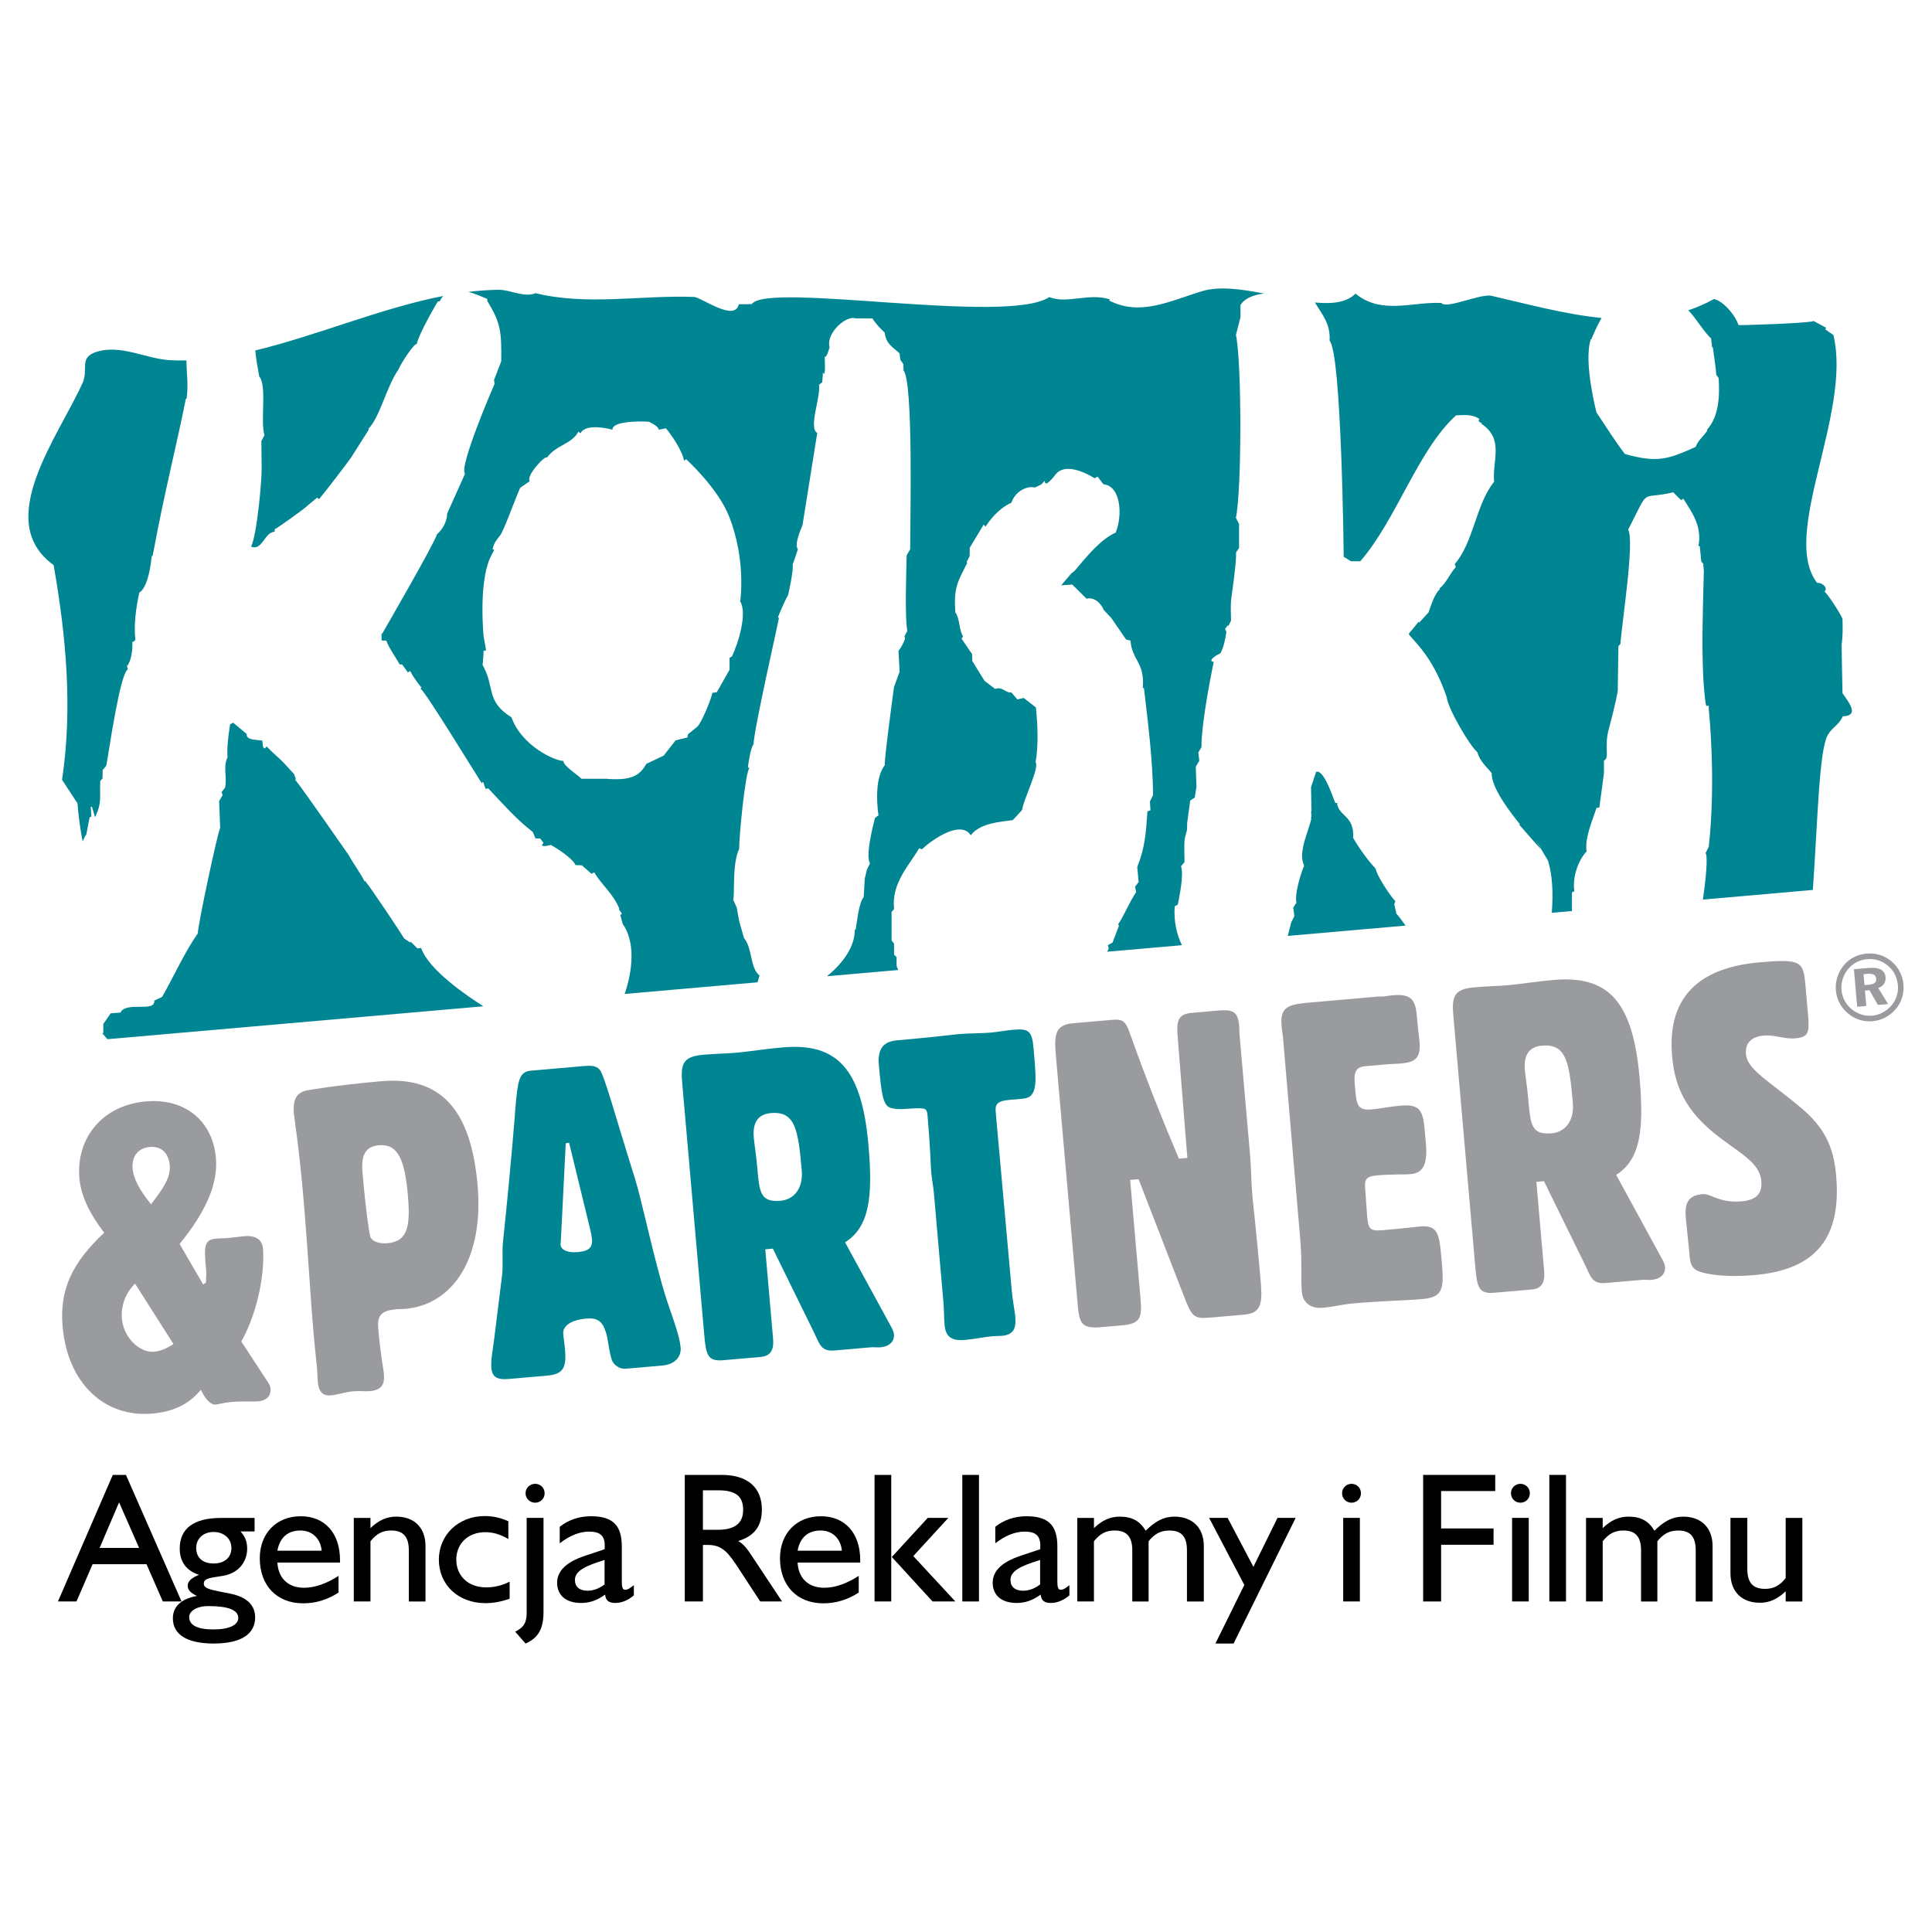 <?xml version="1.0" encoding="utf-8"?>
<!-- Generator: Adobe Illustrator 13.0.0, SVG Export Plug-In . SVG Version: 6.00 Build 14948)  -->
<!DOCTYPE svg PUBLIC "-//W3C//DTD SVG 1.0//EN" "http://www.w3.org/TR/2001/REC-SVG-20010904/DTD/svg10.dtd">
<svg version="1.0" id="Layer_1" xmlns="http://www.w3.org/2000/svg" xmlns:xlink="http://www.w3.org/1999/xlink" x="0px" y="0px"
	 width="192.756px" height="192.756px" viewBox="0 0 192.756 192.756" enable-background="new 0 0 192.756 192.756"
	 xml:space="preserve">
<g>
	<polygon fill-rule="evenodd" clip-rule="evenodd" fill="#FFFFFF" points="0,0 192.756,0 192.756,192.756 0,192.756 0,0 	"/>
	<path fill-rule="evenodd" clip-rule="evenodd" fill="#999B9E" d="M20.041,138.654c0.471,1.02,1.025,1.523,1.488,1.482
		c0.295-0.025,0.79-0.195,1.505-0.258c1.138-0.1,2.037-0.01,2.753-0.072c0.843-0.072,1.266-0.576,1.203-1.293
		c-0.022-0.252-0.17-0.494-0.365-0.775l-2.548-3.895c1.834-3.301,2.333-7.293,2.16-9.273c-0.078-0.885-0.711-1.338-1.891-1.234
		c-0.463,0.039-1.049,0.133-1.639,0.186c-0.337,0.029-0.72,0.02-1.183,0.061c-1.18,0.104-1.155,0.865-0.986,2.803l0.037,0.422
		c0.011,0.127,0.002,0.51-0.027,1.148l-0.28,0.193l-2.349-4.039c2.607-3.199,3.849-5.982,3.621-8.594
		c-0.325-3.707-3.112-5.969-6.987-5.629c-4.339,0.379-6.98,3.666-6.63,7.668c0.151,1.729,0.983,3.48,2.47,5.43
		c-3.176,2.996-4.472,5.656-4.147,9.363c0.498,5.688,4.192,9.1,8.953,8.684C17.262,140.85,18.854,140.117,20.041,138.654
		L20.041,138.654z M13.469,128.064l3.839,6.033c-0.683,0.441-1.296,0.707-1.928,0.762c-1.475,0.129-3.054-1.43-3.216-3.283
		C12.052,130.311,12.493,129.041,13.469,128.064L13.469,128.064z M15.069,120.156c-1.144-1.428-1.752-2.562-1.837-3.533
		c-0.11-1.264,0.539-2.084,1.719-2.188c1.137-0.1,1.878,0.6,1.985,1.822C17.042,117.479,16.288,118.564,15.069,120.156
		L15.069,120.156z"/>
	<path fill-rule="evenodd" clip-rule="evenodd" fill="#999B9E" d="M31.635,136.537c0.026,0.295,0.024,0.762,0.076,1.352
		c0.084,0.969,0.504,1.398,1.304,1.328c0.674-0.059,1.415-0.336,2.257-0.408c0.632-0.057,1.148,0.025,1.612-0.014
		c1.137-0.1,1.518-0.6,1.418-1.738c-0.033-0.379-0.334-1.881-0.563-4.492c-0.122-1.391,0.351-1.814,1.867-1.947
		c0.253-0.021,0.552-0.006,0.804-0.027c4.802-0.42,7.877-5.062,7.239-12.35c-0.663-7.584-3.711-10.883-9.608-10.367
		c-4.718,0.414-7.182,0.883-7.308,0.895c-1.13,0.184-1.535,0.898-1.409,2.33c0.055,0.633,0.505,3.352,0.922,8.113
		c0.464,5.309,0.705,9.998,1.051,13.959C31.446,134.855,31.587,135.988,31.635,136.537L31.635,136.537z M36.162,116.953
		c-0.151-1.729,0.327-2.576,1.632-2.689c1.896-0.166,2.583,1.387,2.897,4.967c0.269,3.076,0.022,4.625-2.042,4.807
		c-0.927,0.08-1.592-0.242-1.717-0.699C36.808,122.881,36.49,120.703,36.162,116.953L36.162,116.953z"/>
	<path fill-rule="evenodd" clip-rule="evenodd" fill="#008593" d="M49.314,133.504c-0.149,1.201-0.359,2.197-0.289,2.998
		c0.074,0.842,0.528,1.184,1.708,1.08l3.875-0.338c1.643-0.145,1.921-0.848,1.759-2.701c-0.041-0.463-0.124-0.924-0.171-1.471
		c-0.066-0.758,0.729-1.381,2.287-1.516c1.095-0.096,1.592,0.242,1.937,1.273c0.285,0.824,0.292,1.885,0.634,2.873
		c0.17,0.494,0.801,0.906,1.349,0.859l3.707-0.324c1.179-0.104,1.878-0.844,1.798-1.771c-0.14-1.6-1.129-3.68-1.874-6.373
		c-1.305-4.725-2.001-8.314-2.709-10.588c-2.061-6.57-3.013-10.18-3.489-10.775c-0.378-0.434-0.887-0.432-1.688-0.361l-5.181,0.453
		c-1.222,0.107-1.306,1.092-1.544,3.701c-0.056,0.812-0.389,5.256-1.244,13.439c-0.107,1.197,0.034,2.33-0.091,3.318L49.314,133.504
		L49.314,133.504z M56.443,114.074l0.333-0.07l2.118,8.686c0.072,0.334,0.144,0.668,0.166,0.92c0.07,0.801-0.233,1.209-1.414,1.312
		c-1.053,0.092-1.676-0.236-1.72-0.742c0,0,0.04-0.512,0.085-1.449L56.443,114.074L56.443,114.074z"/>
	<path fill-rule="evenodd" clip-rule="evenodd" fill="#008593" d="M70.257,133.115c0.177,2.021,0.324,2.73,1.883,2.596l3.749-0.328
		c1.011-0.09,1.339-0.713,1.239-1.85l-0.777-8.889l0.758-0.066l3.977,8.1c0.723,1.465,0.785,2.182,2.217,2.057l3.581-0.314
		c0.337-0.029,0.639,0.029,0.934,0.004c0.927-0.082,1.434-0.594,1.371-1.309c-0.018-0.211-0.125-0.457-0.277-0.74l-4.6-8.428
		c2.413-1.527,2.791-4.488,2.337-9.67c-0.664-7.584-3.062-10.262-8.581-9.777c-1.769,0.154-3.317,0.416-4.623,0.531
		c-0.884,0.076-1.987,0.088-3.293,0.203c-2.064,0.18-2.25,0.961-2.085,2.857L70.257,133.115L70.257,133.115z M75.551,116.479
		c-0.118-1.348-0.291-2.352-0.346-2.984c-0.133-1.516,0.433-2.33,1.696-2.441c2.443-0.213,2.732,1.631,3.089,5.717
		c0.147,1.686-0.68,2.902-2.112,3.029C75.856,119.975,75.768,118.965,75.551,116.479L75.551,116.479z"/>
	<path fill-rule="evenodd" clip-rule="evenodd" fill="#008593" d="M99.399,111.586l-0.062-0.713
		c-0.062-0.715,0.207-1.035,1.344-1.135l1.391-0.123c1.433-0.125,1.349-1.561,1.095-4.467l-0.044-0.506
		c-0.159-1.812-0.476-2.039-2.076-1.898c-0.717,0.062-1.468,0.213-2.268,0.283c-0.885,0.076-1.949,0.043-3.213,0.154
		c-0.379,0.033-2.394,0.293-6.101,0.617c-1.348,0.119-1.917,0.891-1.785,2.406c0.244,2.781,0.4,4.082,1.142,4.314
		c1.048,0.334,2.201-0.064,3.319,0.092c0.302,0.059,0.363,0.266,0.407,0.77c0.276,3.154,0.308,4.973,0.355,5.52
		c0.066,0.758,0.213,1.465,0.272,2.137l0.953,10.893c0.066,0.756,0.048,1.52,0.11,2.234c0.104,1.18,0.653,1.641,2.043,1.52
		c1.053-0.094,1.926-0.297,2.643-0.359c0.463-0.041,0.804-0.027,1.015-0.047c1.095-0.096,1.472-0.637,1.361-1.9
		c-0.048-0.547-0.255-1.461-0.369-2.764L99.399,111.586L99.399,111.586z"/>
	<path fill-rule="evenodd" clip-rule="evenodd" fill="#999B9E" d="M107.481,129.73c0.192,2.191,0.251,2.865,2.357,2.682l2.148-0.188
		c1.854-0.164,1.967-0.811,1.797-2.748l-1.028-11.754l0.843-0.072l4.44,11.455c0.881,2.299,1.025,2.5,2.753,2.348l3.412-0.299
		c1.812-0.158,1.743-1.426,1.544-3.701c-0.417-4.76-0.733-7.406-0.781-7.953c-0.144-1.645-0.139-3.045-0.246-4.268l-1.043-11.922
		c-0.037-0.422-0.021-0.721-0.039-0.93c-0.125-1.434-0.572-1.691-2.131-1.555l-2.611,0.229c-1.475,0.129-1.535,0.898-1.38,2.668
		l0.947,11.803l-0.842,0.074c-3.206-7.531-4.649-11.904-5.033-12.889c-0.376-0.902-0.686-1.045-1.696-0.955l-3.834,0.334
		c-1.854,0.162-1.888,1.227-1.707,3.291L107.481,129.73L107.481,129.73z"/>
	<path fill-rule="evenodd" clip-rule="evenodd" fill="#999B9E" d="M127.995,103.4l1.745,20.436c0.177,2.021,0.026,3.691,0.144,5.039
		c0.096,1.096,0.871,1.707,2.093,1.6c1.096-0.096,2.092-0.352,2.977-0.43c2.906-0.254,5.238-0.289,6.966-0.439
		c2.232-0.195,2.144-1.207,1.882-4.197c-0.21-2.402-0.406-3.191-2.134-3.041c-0.337,0.031-1.597,0.184-3.703,0.367
		c-1.306,0.115-1.454-0.127-1.568-1.434l-0.176-2.488c-0.088-1.012-0.083-1.438,1.139-1.543c1.559-0.137,2.669-0.064,3.427-0.131
		c1.222-0.107,1.646-1.078,1.48-2.973l-0.107-1.223c-0.184-2.105-0.415-2.809-2.438-2.631c-1.179,0.104-2.137,0.314-2.854,0.377
		c-1.39,0.121-1.521-0.418-1.658-1.977l-0.048-0.549c-0.11-1.264,0.147-1.711,1.074-1.791l1.938-0.17
		c0.59-0.053,1.1-0.055,1.562-0.094c1.517-0.133,2.031-0.561,1.884-2.246c-0.022-0.252-0.139-1.092-0.268-2.566
		c-0.147-1.684-0.696-2.146-2.424-1.994c-0.464,0.039-0.713,0.104-0.797,0.111c-0.295,0.025-0.552,0.006-0.72,0.021l-6.571,0.574
		c-2.233,0.195-3.152,0.361-2.979,2.34C127.905,102.855,127.977,103.189,127.995,103.4L127.995,103.4z"/>
	<path fill-rule="evenodd" clip-rule="evenodd" fill="#999B9E" d="M147.189,126.385c0.178,2.021,0.324,2.73,1.883,2.594l3.75-0.326
		c1.011-0.09,1.338-0.713,1.238-1.85l-0.777-8.889l0.758-0.066l3.978,8.1c0.723,1.465,0.785,2.182,2.217,2.055l3.581-0.312
		c0.337-0.029,0.64,0.029,0.935,0.004c0.927-0.082,1.434-0.594,1.371-1.309c-0.019-0.211-0.125-0.457-0.277-0.74l-4.6-8.428
		c2.413-1.527,2.79-4.49,2.337-9.672c-0.663-7.582-3.062-10.26-8.581-9.777c-1.769,0.156-3.316,0.418-4.622,0.533
		c-0.885,0.076-1.987,0.088-3.294,0.203c-2.063,0.18-2.25,0.961-2.084,2.855L147.189,126.385L147.189,126.385z M152.484,109.748
		c-0.118-1.348-0.291-2.352-0.347-2.984c-0.133-1.516,0.433-2.33,1.697-2.439c2.442-0.215,2.731,1.629,3.089,5.715
		c0.147,1.686-0.68,2.904-2.112,3.029C152.79,113.244,152.701,112.234,152.484,109.748L152.484,109.748z"/>
	<path fill-rule="evenodd" clip-rule="evenodd" fill="#999B9E" d="M168.527,124.814l0.026,0.295c0.077,0.885,0.167,1.43,0.959,1.742
		c0.833,0.309,2.77,0.607,5.508,0.367c6.192-0.541,8.715-3.734,8.173-9.928c-0.25-2.863-1.14-4.781-3.522-6.779
		c-3.16-2.654-5.339-3.779-5.476-5.338c-0.096-1.096,0.526-1.744,1.79-1.854c1.054-0.094,2.07,0.369,3.123,0.277
		c1.265-0.109,1.441-0.508,1.294-2.193l-0.269-3.074c-0.21-2.402-0.404-2.683-4.575-2.317c-6.318,0.553-9.228,3.694-8.73,9.382
		c0.284,3.244,1.544,5.51,4.239,7.695c2.421,1.951,4.493,2.832,4.659,4.729c0.114,1.305-0.512,1.912-1.986,2.041
		c-2.19,0.191-3.083-0.791-3.842-0.725c-1.39,0.121-1.841,0.797-1.707,2.314l0.014,0.168L168.527,124.814L168.527,124.814z"/>
	<path fill-rule="evenodd" clip-rule="evenodd" fill="#008593" d="M64.745,42.081c-0.593-0.063-3.724-0.114-3.636,0.794
		c0,0-2.604-0.754-3.188,0.347l-0.211-0.149c-0.729,1.289-2.235,1.307-3.142,2.591c-0.088-0.359-2.158,1.844-1.708,2.343
		l-0.955,0.654c-0.405,0.846-1.615,4.241-1.996,4.741c-0.317,0.417-0.681,0.796-0.759,1.443c0.072-0.046,0.219-0.067,0.082,0.155
		l-0.352,0.705c-1.143,2.609-0.632,7.749-0.632,7.749l0.246,1.42l-0.314,0.109l0.069,0.04c0,0-0.075,1.255-0.101,1.314
		c1.281,2.283,0.272,3.587,2.881,5.229c1.04,2.927,4.464,4.388,5.172,4.346c0.015,0.516,1.349,1.317,1.815,1.788h2.48
		c2.31,0.181,3.287-0.204,3.986-1.49l1.733-0.821l1.189-1.521l1.237-0.306c-0.113-0.017-0.018-0.292,0.031-0.332l0.903-0.732
		c0.405-0.374,1.379-2.711,1.5-3.376l0.44-0.059l1.273-2.246v-1.187l0.243-0.144c0.582-1.21,1.567-4.26,0.819-5.483
		c0,0,0.631-4.113-1.124-8.517c-1.124-2.819-4.272-5.674-4.272-5.674l-0.21,0.149c-0.144-0.952-1.273-2.623-1.813-3.231
		l-0.715,0.142C65.756,42.541,64.745,42.081,64.745,42.081L64.745,42.081z M117.919,94.302l-7.448,0.652
		c0.05-0.101,0.1-0.206,0.147-0.318l-0.089-0.335l0.468-0.254l0.636-1.678l-0.067-0.161c0.656-0.998,1.116-2.218,1.788-3.197
		l-0.106-0.546l0.354-0.468l-0.14-1.495c0.784-1.961,0.864-3.371,1.018-5.556l0.303-0.101l-0.057-0.871l0.315-0.648
		c-0.026-3.506-0.511-7.256-0.916-10.729l-0.111,0.093c0.243-2.592-1.08-2.795-1.224-4.778l-0.439-0.107l-1.473-2.144l-0.752-0.797
		c-0.354-0.828-1.05-1.299-1.725-1.135l-1.418-1.407l-1.105,0.075l1.012-1.189l0.305-0.231c1.225-1.447,2.574-3.149,4.12-3.841
		c0.726-1.824,0.477-4.664-1.229-4.822l-0.574-0.755l-0.304,0.156c-0.965-0.618-3.021-1.552-3.909-0.355
		c0,0-1.108,1.475-1.054,0.598l-0.362,0.38l-0.627,0.3c-0.813-0.205-1.977,0.408-2.346,1.512c-0.991,0.448-1.88,1.306-2.581,2.392
		l-0.189-0.199l-1.385,2.299l-0.013,0.846l-0.303,0.585l0.064,0.081c-0.976,1.96-1.357,2.42-1.19,4.946
		c0.475,0.633,0.336,1.703,0.769,2.379l-0.14,0.252l1.053,1.542l0.008,0.668l1.225,1.989l1.055,0.799
		c0.744-0.269,1.097,0.461,1.616,0.35l0.607,0.703l0.632-0.149l1.212,0.947c0.176,1.581,0.276,3.883-0.035,5.457
		c0.438,0.526-1.27,3.863-1.334,4.775l-0.937,1.013c-1.219,0.174-3.259,0.274-4.19,1.512c-0.979-1.561-3.872,0.425-4.863,1.396
		l-0.29-0.096c-1.015,1.74-2.779,3.485-2.499,6.057l-0.248,0.283v2.856l0.248,0.304v1.099l0.251,0.263v0.888l0.168,0.391
		L82.505,97.4c1.513-1.215,2.835-2.954,2.774-4.695l0.081,0.092c0.163-0.89,0.311-2.688,0.812-3.306l0.105-1.819l0.211-0.897
		l0.316-0.648c-0.477-0.659,0.27-3.662,0.484-4.49c-0.022,0.002,0.299-0.292,0.358-0.264c-0.215-1.548-0.285-3.862,0.633-5.039
		c-0.112-0.238,0.898-7.658,0.913-7.775l0.562-1.543l-0.109-2.077c0.26-0.332,0.487-0.77,0.654-1.204l-0.053-0.258l0.278-0.535
		c-0.262-1.284-0.101-5.923-0.068-7.538l0.351-0.598c0-2.84,0.328-16.672-0.66-17.85l-0.021-0.632l-0.295-0.414l-0.083-0.657
		c-0.713-0.669-1.316-0.883-1.484-2.069c-0.424-0.408-0.885-0.859-1.221-1.417l-1.705,0c-0.855-0.341-2.955,1.424-2.571,2.886
		c0,0-0.338,1.222-0.487,0.904c-0.003,0.083,0.132,2.34-0.174,1.588l-0.069,0.996l-0.323,0.256c0.187,1.207-1.085,4.312-0.177,4.797
		l-1.475,9.22c0,0-0.892,1.943-0.457,2.367c0,0-0.432,1.39-0.521,1.502c0.106,0.681-0.456,3.089-0.456,3.089
		C78.21,60.09,77.62,61.56,77.62,61.56l0.092,0.115c-0.094,0.583-2.527,11.247-2.529,12.593c-0.306,0.312-0.556,2.106-0.557,2.284
		l0.136,0.081c-0.426,0.567-1.022,6.806-1.019,8.076c-0.73,1.484-0.409,4.722-0.597,5.033l0.362,0.824l0.235,1.318l0.492,1.719
		c0.853,1.014,0.572,2.947,1.545,3.731l-0.202,0.672l-13.253,1.16c0.506-1.49,1.333-4.765-0.193-6.983l-0.246-0.897
		c0.43-0.183-0.207-0.318-0.109-0.664c-0.659-1.535-1.712-2.281-2.494-3.585l-0.276,0.138l-0.952-0.84l-0.641-0.025
		c-0.263-0.687-1.997-1.772-2.466-2.008c-0.033,0.006-1.265,0.355-0.72-0.205l-0.334-0.444l-0.473-0.005l-0.263-0.642
		c-1.696-1.309-2.918-2.74-4.45-4.352l-0.236,0.063c-0.189-0.276-0.225-0.984-0.403-0.564c-0.456-0.685-5.723-9.331-6.126-9.447
		l0.104-0.105c-0.4-0.506-0.813-1.039-1.13-1.654l-0.22,0.144l-0.566-0.782l-0.271-0.033c-0.412-0.769-1.008-1.539-1.327-2.368
		h-0.458l-0.006-0.755l0.047,0.101c0,0,5.319-9.196,5.477-9.941c0.494-0.43,1.01-1.202,1.018-2.068l1.784-3.981
		c-0.653-0.677,2.947-8.972,2.947-8.972l-0.055-0.367l0.722-1.875c0.029-2.974-0.033-3.794-1.391-6.023l-0.012-0.204
		c-0.477-0.204-1.159-0.513-1.869-0.7c0.999-0.123,1.992-0.197,2.98-0.21c1.206-0.016,2.484,0.789,3.711,0.349l-0.137-0.047
		c5.225,1.329,10.716,0.204,15.967,0.412c0.686,0.027,4.073,2.54,4.45,0.731l1.295-0.017c1.544-2.257,25.452,2.109,29.686-0.698
		c1.784,0.713,3.964-0.457,6.059,0.231l-0.098,0.101c3.097,1.608,6.029,0.066,9.272-0.923c1.7-0.519,3.925-0.204,6.181,0.231
		c-1.062,0.141-1.966,0.492-2.34,1.162v1.213l-0.453,1.752c0.589,2.722,0.582,15.521-0.004,18.25l0.316,0.623v2.392l-0.304,0.445
		c0.063,1.036-0.47,4.457-0.499,4.824c-0.052,0.639,0,1.343,0,1.987l-0.271,0.543l-0.032-0.1l-0.298,0.37l0.14,0.302
		c-0.106,0.731-0.269,1.525-0.592,2.126c-0.264,0.115-1.4,0.761-0.672,0.864c0,0-1.236,5.827-1.226,8.513l-0.311,0.528l0.097,0.826
		l-0.351,0.598l0.07,1.993l-0.172,1.081l-0.455,0.299l-0.307,2.283l-0.004,0.596c-0.066,0.357-0.225,0.744-0.254,1.11
		c-0.054,0.69,0,1.446,0,2.141l-0.352,0.426c0.298,0.846-0.144,2.908-0.317,3.815l-0.316,0.184
		C117.101,91.894,117.387,93.203,117.919,94.302L117.919,94.302z M25.469,34.964c6.154-1.482,12.521-4.214,18.749-5.436
		c-0.128,0.142-0.241,0.314-0.335,0.523l-0.201,0.03c0,0-1.795,2.967-2.116,4.274c-0.175-0.216-1.562,1.884-1.798,2.487
		c-1.249,1.805-1.835,4.73-3.02,5.955l0.038,0.082l-1.64,2.584c0.057,0.026-2.801,3.748-3.313,4.336L31.64,49.65l-0.857,0.71
		c-0.295,0.334-3.18,2.383-3.369,2.438l-0.015,0.252c-1.025,0.055-1.217,1.925-2.345,1.494c0.588-1.23,1.079-6.64,1.051-7.884
		L26.075,44l0.316-0.58c-0.439-1.288,0.271-4.964-0.527-5.862C25.729,36.841,25.555,35.883,25.469,34.964L25.469,34.964z
		 M8.242,83.948c-0.24-1.29-0.424-2.562-0.51-3.799L6.19,77.8c1.077-7.161,0.395-14.4-0.839-21.424
		C-0.736,51.993,5.812,43.603,8.242,38.2c0.608-1.352-0.391-2.513,1.34-3.08c2.475-0.811,4.999,0.705,7.466,0.822
		c0.514,0.024,1.031,0.03,1.551,0.017c0.014,1.246,0.21,2.513,0.02,3.791l-0.08,0.053c-0.868,4.382-2.215,9.73-3.131,14.735
		c-0.03,0.162-0.199,0.992-0.199,0.992l-0.071-0.1c0,0-0.22,3.083-1.242,3.696c-0.317,1.509-0.561,3.136-0.39,4.692
		c-0.119,0.251-0.309,0.211-0.3,0.208c0.045,0.744-0.105,1.954-0.544,2.442l0.105,0.299c-0.825,0.433-1.936,8.563-2.173,9.649
		l-0.349,0.399l-0.015,0.85l-0.227,0.259c-0.079,1.621,0.199,2.099-0.518,3.618L9.18,80.502H9.05l0.069,0.956l-0.177,0.085
		l-0.329,1.714C8.506,83.383,8.38,83.62,8.242,83.948L8.242,83.948z M48.23,100.398l-37.514,3.283l-0.505-0.584l0.097-0.051v-0.889
		l0.737-1.059c0.326-0.021,0.652-0.047,0.977-0.074c0.535-1.152,3.496,0.02,3.37-1.195l0.782-0.367
		c1.168-2.037,2.258-4.489,3.566-6.341c-0.042-0.638,2.012-10.253,2.227-10.507l-0.105-2.687l0.351-0.602l-0.105-0.299l0.343-0.431
		c0.238-1.056-0.224-2.038,0.25-3.04c-0.083-1.07,0.109-2.256,0.256-3.295l0.311-0.154l1.344,1.125
		c-0.084,0.687,1.205,0.549,1.57,0.677c0.012,0.064-0.005,1.203,0.419,0.558c0.534,0.586,1.118,1.044,1.667,1.595l1.071,1.171
		l0.176,0.502l-0.07,0.046c1.05,1.331,5.241,7.403,5.39,7.6c0.392,0.757,1.106,1.672,1.544,2.566l0.035-0.075
		c0.729,0.9,3.57,5.182,3.92,5.773l0.617,0.404l0.028-0.097l0.665,0.674l0.371-0.042C42.771,96.792,46.729,99.453,48.23,100.398
		L48.23,100.398z M140.234,92.349l-11.754,1.028l0.339-1.329l0.316-0.648l-0.105-0.847l0.297-0.474l0.044,0.098
		c-0.275-0.897,0.429-3.089,0.748-3.811c-0.668-1.32,0.459-3.424,0.72-4.734l-0.035,0.075l0.003-0.25l0.036,0.099l-0.036-0.697
		l0.036,0.1l-0.039-2.441l0.503-1.499c0.718-0.337,1.633,2.366,1.903,3.079l0.279,0.044l-0.088,0.046
		c0.207,1.289,1.737,1.179,1.604,3.408c0,0,0.944,1.682,2.258,3.094c0.009,0.464,1.271,2.487,1.952,3.229l-0.109,0.31l0.212,0.93
		C139.558,91.42,139.876,91.842,140.234,92.349L140.234,92.349z M143.818,30.231c0.459,0.644,3.907-0.965,4.997-0.716
		c3.521,0.807,7.253,1.835,10.973,2.209c-0.612,1.074-1.002,2.096-1.002,2.096l-0.082,0.057c-0.735,2.284,0.581,7.278,0.581,7.278
		c0.939,1.388,1.829,2.842,2.833,4.141c3.264,0.917,4.318,0.517,7.053-0.703c0.27-0.709,0.806-1.06,1.173-1.645l-0.022-0.091
		c1.134-1.247,1.283-3.256,1.146-5.151l-0.232-0.298c-0.067-0.923-0.232-1.822-0.342-2.735l-0.08-0.054l-0.1-0.849
		c-0.825-0.794-1.482-2.012-2.271-2.81c0.867-0.292,1.723-0.664,2.563-1.128c0.886,0.205,2.055,1.478,2.447,2.604
		c0.091,0.032,6.979-0.179,7.498-0.406l1.239,0.67l-0.079,0.163l0.807,0.563c1.875,7.775-5.335,19.906-1.63,24.722
		c0.65-0.013,1.112,0.612,0.733,0.872c0.363,0.241,1.978,2.793,1.804,2.799c0.028,0.807,0.035,1.678-0.088,2.473
		c0,0,0.052,3.538,0.089,4.871c0.772,1.089,1.649,2.249,0.022,2.307c-0.354,0.852-1.048,1.083-1.487,1.854
		c-0.865,1.517-0.996,8.254-1.492,15.467L169.9,89.753c0.299-2.09,0.512-4.276,0.269-4.646l0.315-0.623
		c0.751-6.799,0-13.705,0-13.705c0.034-0.853-0.216,0.078-0.314-0.623c-0.452-3.222-0.301-7.979-0.247-10.464l0.07-2.691
		l-0.059-0.755l-0.193-0.209l-0.152-1.551h-0.14c0.407-1.968-0.682-3.44-1.506-4.733l-0.215,0.148l-0.788-0.782
		c-3.429,0.809-2.242-0.673-4.496,3.722c0.658,1.179-0.652,9.464-0.776,11.42l-0.198,0.195l-0.064,4.296
		c0.057,0.06-0.245,1.567-0.911,4.045c-0.463,1.719,0.121,2.866-0.468,3.078v1.242c0,0-0.303,2.376-0.461,3.456l-0.277,0.029
		c-0.379,1.174-1.205,3.022-0.992,4.344c-0.796,0.827-1.45,2.553-1.22,3.975l-0.244,0.106v1.87l-2.008,0.176
		c0.128-1.806,0.106-3.596-0.379-5.21l-1.21-2.018l0.476,0.875l-2.142-2.445l0.071-0.043c-0.789-0.984-2.853-3.554-2.817-5.104
		c-0.511-0.621-1.172-1.166-1.435-2.092c-0.728-0.591-2.938-4.342-3.051-5.486c-1.429-4.206-3.426-5.682-3.792-6.304l1.001-1.221
		l0.039,0.099l0.943-1.022c0.27-0.801,0.606-1.841,1.141-2.348l-0.069-0.041c0.684-0.482,1.046-1.499,1.646-2.132l-0.102-0.312
		c1.88-2.146,2.11-5.986,3.927-8.205c-0.219-2.098,1.055-4.245-1.294-5.797l0.07-0.057c-0.084-0.054-0.448-0.067-0.254-0.414
		c-0.723-0.495-1.55-0.386-2.326-0.353c-3.821,3.478-5.949,10.424-9.552,14.554h-0.936l-0.717-0.45c0,0-0.203-20.254-1.409-21.558
		c0.107-1.708-0.772-2.644-1.461-3.808c1.704,0.163,3.154,0.013,4.049-0.885C137.857,31.447,140.942,30.072,143.818,30.231
		L143.818,30.231z"/>
	<path fill-rule="evenodd" clip-rule="evenodd" d="M5.781,159.779h1.849l1.608-3.717h5.38l1.627,3.717h1.867l-5.546-12.627h-1.313
		L5.781,159.779L5.781,159.779z M9.94,154.436l1.941-4.547l1.997,4.547H9.94L9.94,154.436z"/>
	<path fill-rule="evenodd" clip-rule="evenodd" d="M21.314,152.846c1.054,0,1.774,0.684,1.774,1.59c0,0.961-0.684,1.553-1.774,1.553
		s-1.738-0.572-1.738-1.553C19.576,153.529,20.26,152.846,21.314,152.846L21.314,152.846z M19.854,157.117
		c-0.758,0.314-1.127,0.646-1.127,1.09c0,0.426,0.314,0.74,0.924,1.018c-1.59,0.295-2.403,1.072-2.403,2.236
		c0,1.607,1.387,2.514,4.067,2.514c2.717,0,4.141-0.924,4.141-2.607c0-1.219-0.832-2.033-2.459-2.365
		c-1.793-0.369-2.662-0.443-2.662-0.998c0-0.592,0.721-0.572,1.978-0.795c1.424-0.26,2.348-1.312,2.348-2.717
		c0-0.666-0.204-1.201-0.666-1.701H25.4v-1.35h-3.309c-2.773,0-4.16,1.053-4.16,3.068C17.931,155.805,18.597,156.729,19.854,157.117
		L19.854,157.117z M18.874,161.332c0-0.592,0.739-1.092,1.923-1.092c1.978,0,2.976,0.389,2.976,1.184
		c0,0.684-0.869,1.146-2.477,1.146C19.687,162.57,18.874,162.145,18.874,161.332L18.874,161.332z"/>
	<path fill-rule="evenodd" clip-rule="evenodd" d="M27.674,154.713c0.241-1.312,1.035-2.014,2.311-2.014
		c1.146,0,1.997,0.795,2.108,2.014H27.674L27.674,154.713z M33.775,158.891v-1.664c-1.239,0.795-2.385,1.184-3.438,1.184
		c-1.572,0-2.57-0.924-2.663-2.514h6.249v-0.24c0-2.736-1.553-4.381-3.919-4.381c-2.44,0-4.086,1.719-4.086,4.195
		c0,2.682,1.664,4.492,4.326,4.492C31.501,159.963,32.666,159.611,33.775,158.891L33.775,158.891z"/>
	<path fill-rule="evenodd" clip-rule="evenodd" d="M35.298,159.779h1.664v-6.008c0.61-0.76,1.202-1.072,2.07-1.072
		c1.202,0,1.756,0.627,1.756,1.977v5.104h1.664v-5.527c0-1.83-1.109-2.939-2.921-2.939c-0.961,0-1.756,0.369-2.57,1.146v-1.018
		h-1.664V159.779L35.298,159.779z"/>
	<path fill-rule="evenodd" clip-rule="evenodd" d="M50.849,157.801c-0.758,0.389-1.534,0.572-2.348,0.572
		c-1.831,0-2.977-1.184-2.977-2.771c0-1.572,1.146-2.736,2.902-2.736c0.776,0,1.516,0.221,2.292,0.684v-1.775
		c-0.776-0.35-1.553-0.518-2.348-0.518c-2.681,0-4.585,1.924-4.585,4.346c0,2.494,1.904,4.344,4.659,4.344
		c0.777,0,1.571-0.148,2.403-0.443V157.801L50.849,157.801z"/>
	<path fill-rule="evenodd" clip-rule="evenodd" d="M52.434,148.982c0,0.537,0.444,0.943,0.961,0.943s0.943-0.406,0.943-0.943
		c0-0.535-0.425-0.941-0.943-0.941S52.434,148.447,52.434,148.982L52.434,148.982z M51.398,162.791l1.036,1.184
		c1.35-0.592,1.793-1.553,1.793-3.217v-9.316h-1.682v9.465C52.544,161.85,52.286,162.367,51.398,162.791L51.398,162.791z"/>
	<path fill-rule="evenodd" clip-rule="evenodd" d="M60.373,159.094c0.056,0.592,0.37,0.832,0.999,0.832
		c0.647,0,1.257-0.24,1.867-0.758v-1.016c-0.351,0.277-0.592,0.461-0.869,0.461c-0.259,0-0.333-0.277-0.333-0.812v-3.531
		c0-2.051-0.869-2.994-3.068-2.994c-1.165,0-2.256,0.352-3.125,1.053v1.646c0.999-0.777,1.997-1.166,2.921-1.166
		c1.109,0,1.571,0.408,1.571,1.406c0,0.109,0,0.221-0.018,0.352l-1.979,0.664c-1.83,0.611-2.754,1.498-2.754,2.682
		c0,1.219,0.851,2.014,2.385,2.014C58.857,159.926,59.56,159.668,60.373,159.094L60.373,159.094z M60.318,158.078
		c-0.555,0.424-1.128,0.629-1.701,0.629c-0.795,0-1.257-0.389-1.257-1.072c0-0.889,0.979-1.387,2.958-1.998V158.078L60.318,158.078z
		"/>
	<path fill-rule="evenodd" clip-rule="evenodd" d="M70.131,152.625v-3.938h1.498c1.701,0,2.515,0.535,2.515,1.959
		c0,1.33-0.832,1.979-2.515,1.979H70.131L70.131,152.625z M68.32,159.779h1.812v-5.639h0.536c1.423,0,2.034,0.832,3.014,2.328
		l2.163,3.311h2.182l-3.069-4.623c-0.407-0.609-0.758-1.109-1.313-1.404c1.646-0.518,2.367-1.496,2.367-3.143
		c0-2.182-1.405-3.457-3.993-3.457H68.32V159.779L68.32,159.779z"/>
	<path fill-rule="evenodd" clip-rule="evenodd" d="M79.575,154.713c0.24-1.312,1.035-2.014,2.311-2.014
		c1.146,0,1.997,0.795,2.108,2.014H79.575L79.575,154.713z M85.676,158.891v-1.664c-1.239,0.795-2.385,1.184-3.439,1.184
		c-1.571,0-2.57-0.924-2.662-2.514h6.249v-0.24c0-2.736-1.553-4.381-3.919-4.381c-2.44,0-4.086,1.719-4.086,4.195
		c0,2.682,1.664,4.492,4.326,4.492C83.402,159.963,84.566,159.611,85.676,158.891L85.676,158.891z"/>
	<path fill-rule="evenodd" clip-rule="evenodd" d="M87.255,159.779h1.664v-12.627h-1.664V159.779L87.255,159.779z M94.613,151.441
		h-2.052l-3.586,3.9l4.067,4.438h2.274l-4.197-4.529L94.613,151.441L94.613,151.441z"/>
	<polygon fill-rule="evenodd" clip-rule="evenodd" points="96.009,159.779 97.673,159.779 97.673,147.152 96.009,147.152 
		96.009,159.779 	"/>
	<path fill-rule="evenodd" clip-rule="evenodd" d="M103.829,159.094c0.056,0.592,0.37,0.832,0.998,0.832
		c0.647,0,1.258-0.24,1.868-0.758v-1.016c-0.352,0.277-0.592,0.461-0.869,0.461c-0.259,0-0.333-0.277-0.333-0.812v-3.531
		c0-2.051-0.869-2.994-3.069-2.994c-1.164,0-2.255,0.352-3.124,1.053v1.646c0.998-0.777,1.997-1.166,2.921-1.166
		c1.109,0,1.571,0.408,1.571,1.406c0,0.109,0,0.221-0.019,0.352l-1.978,0.664c-1.831,0.611-2.755,1.498-2.755,2.682
		c0,1.219,0.851,2.014,2.385,2.014C102.313,159.926,103.016,159.668,103.829,159.094L103.829,159.094z M103.773,158.078
		c-0.555,0.424-1.128,0.629-1.7,0.629c-0.795,0-1.258-0.389-1.258-1.072c0-0.889,0.98-1.387,2.958-1.998V158.078L103.773,158.078z"
		/>
	<path fill-rule="evenodd" clip-rule="evenodd" d="M107.479,159.779h1.663v-6.008c0.61-0.76,1.202-1.072,2.071-1.072
		c1.201,0,1.756,0.627,1.756,1.977v5.104h1.627v-6.008c0.61-0.76,1.22-1.072,2.089-1.072c1.202,0,1.738,0.627,1.738,1.977v5.104
		h1.683v-5.527c0-1.83-1.128-2.939-2.939-2.939c-1.072,0-1.904,0.461-2.866,1.404c-0.573-0.979-1.368-1.404-2.588-1.404
		c-0.962,0-1.756,0.369-2.57,1.146v-1.018h-1.663V159.779L107.479,159.779z"/>
	<polygon fill-rule="evenodd" clip-rule="evenodd" points="124.146,158.133 121.262,163.975 123.074,163.975 129.268,151.441 
		127.455,151.441 125.052,156.322 122.482,151.441 120.634,151.441 124.146,158.133 	"/>
	<path fill-rule="evenodd" clip-rule="evenodd" d="M134.011,159.779h1.664v-8.338h-1.664V159.779L134.011,159.779z M133.899,148.982
		c0,0.537,0.426,0.943,0.943,0.943s0.942-0.406,0.942-0.943c0-0.535-0.425-0.941-0.942-0.941S133.899,148.447,133.899,148.982
		L133.899,148.982z"/>
	<polygon fill-rule="evenodd" clip-rule="evenodd" points="141.986,159.779 143.78,159.779 143.78,154.121 149.012,154.121 
		149.012,152.494 143.78,152.494 143.78,148.762 149.179,148.762 149.179,147.152 141.986,147.152 141.986,159.779 	"/>
	<path fill-rule="evenodd" clip-rule="evenodd" d="M150.86,159.779h1.664v-8.338h-1.664V159.779L150.86,159.779z M150.75,148.982
		c0,0.537,0.425,0.943,0.942,0.943s0.942-0.406,0.942-0.943c0-0.535-0.425-0.941-0.942-0.941S150.75,148.447,150.75,148.982
		L150.75,148.982z"/>
	<polygon fill-rule="evenodd" clip-rule="evenodd" points="154.577,159.779 156.24,159.779 156.24,147.152 154.577,147.152 
		154.577,159.779 	"/>
	<path fill-rule="evenodd" clip-rule="evenodd" d="M158.237,159.779h1.664v-6.008c0.61-0.76,1.202-1.072,2.07-1.072
		c1.202,0,1.757,0.627,1.757,1.977v5.104h1.627v-6.008c0.609-0.76,1.22-1.072,2.089-1.072c1.201,0,1.738,0.627,1.738,1.977v5.104
		h1.682v-5.527c0-1.83-1.127-2.939-2.939-2.939c-1.072,0-1.904,0.461-2.865,1.404c-0.573-0.979-1.368-1.404-2.589-1.404
		c-0.961,0-1.756,0.369-2.569,1.146v-1.018h-1.664V159.779L158.237,159.779z"/>
	<path fill-rule="evenodd" clip-rule="evenodd" d="M178.158,158.762v1.018h1.664v-8.338h-1.664v6.008
		c-0.61,0.758-1.201,1.072-2.07,1.072c-1.202,0-1.757-0.629-1.757-1.979v-5.102h-1.682v5.527c0,1.83,1.128,2.939,2.939,2.939
		C176.55,159.908,177.345,159.537,178.158,158.762L178.158,158.762z"/>
	<path fill-rule="evenodd" clip-rule="evenodd" fill="#999B9E" d="M186.231,95.139c-1.216,0.106-2.213,0.802-2.727,1.876
		c-0.285,0.596-0.392,1.193-0.339,1.799c0.076,0.871,0.483,1.678,1.171,2.264c0.708,0.604,1.585,0.891,2.485,0.812
		c0.873-0.076,1.697-0.496,2.301-1.193c0.586-0.678,0.865-1.545,0.785-2.473c-0.079-0.902-0.487-1.708-1.164-2.285
		C188.036,95.337,187.16,95.058,186.231,95.139L186.231,95.139z M186.29,95.696c0.78-0.068,1.492,0.159,2.089,0.669
		c0.576,0.492,0.905,1.147,0.976,1.954c0.063,0.725-0.172,1.457-0.656,2.014c-0.511,0.578-1.19,0.938-1.925,1.002
		c-0.742,0.064-1.484-0.18-2.071-0.68c-0.575-0.484-0.915-1.156-0.979-1.898c-0.065-0.744,0.178-1.494,0.678-2.09
		C184.884,96.09,185.528,95.762,186.29,95.696L186.29,95.696z M184.965,96.701l0.327,3.743l0.91-0.08l-0.134-1.533l0.445-0.037
		l0.85,1.469l1.012-0.088l-0.981-1.6c0.499-0.174,0.772-0.572,0.73-1.064c-0.063-0.715-0.624-1.031-1.692-0.938L184.965,96.701
		L184.965,96.701z M185.925,97.196l0.399-0.034c0.548-0.049,0.832,0.096,0.866,0.484c0.032,0.373-0.204,0.553-0.725,0.598
		l-0.445,0.039L185.925,97.196L185.925,97.196z"/>
</g>
</svg>
